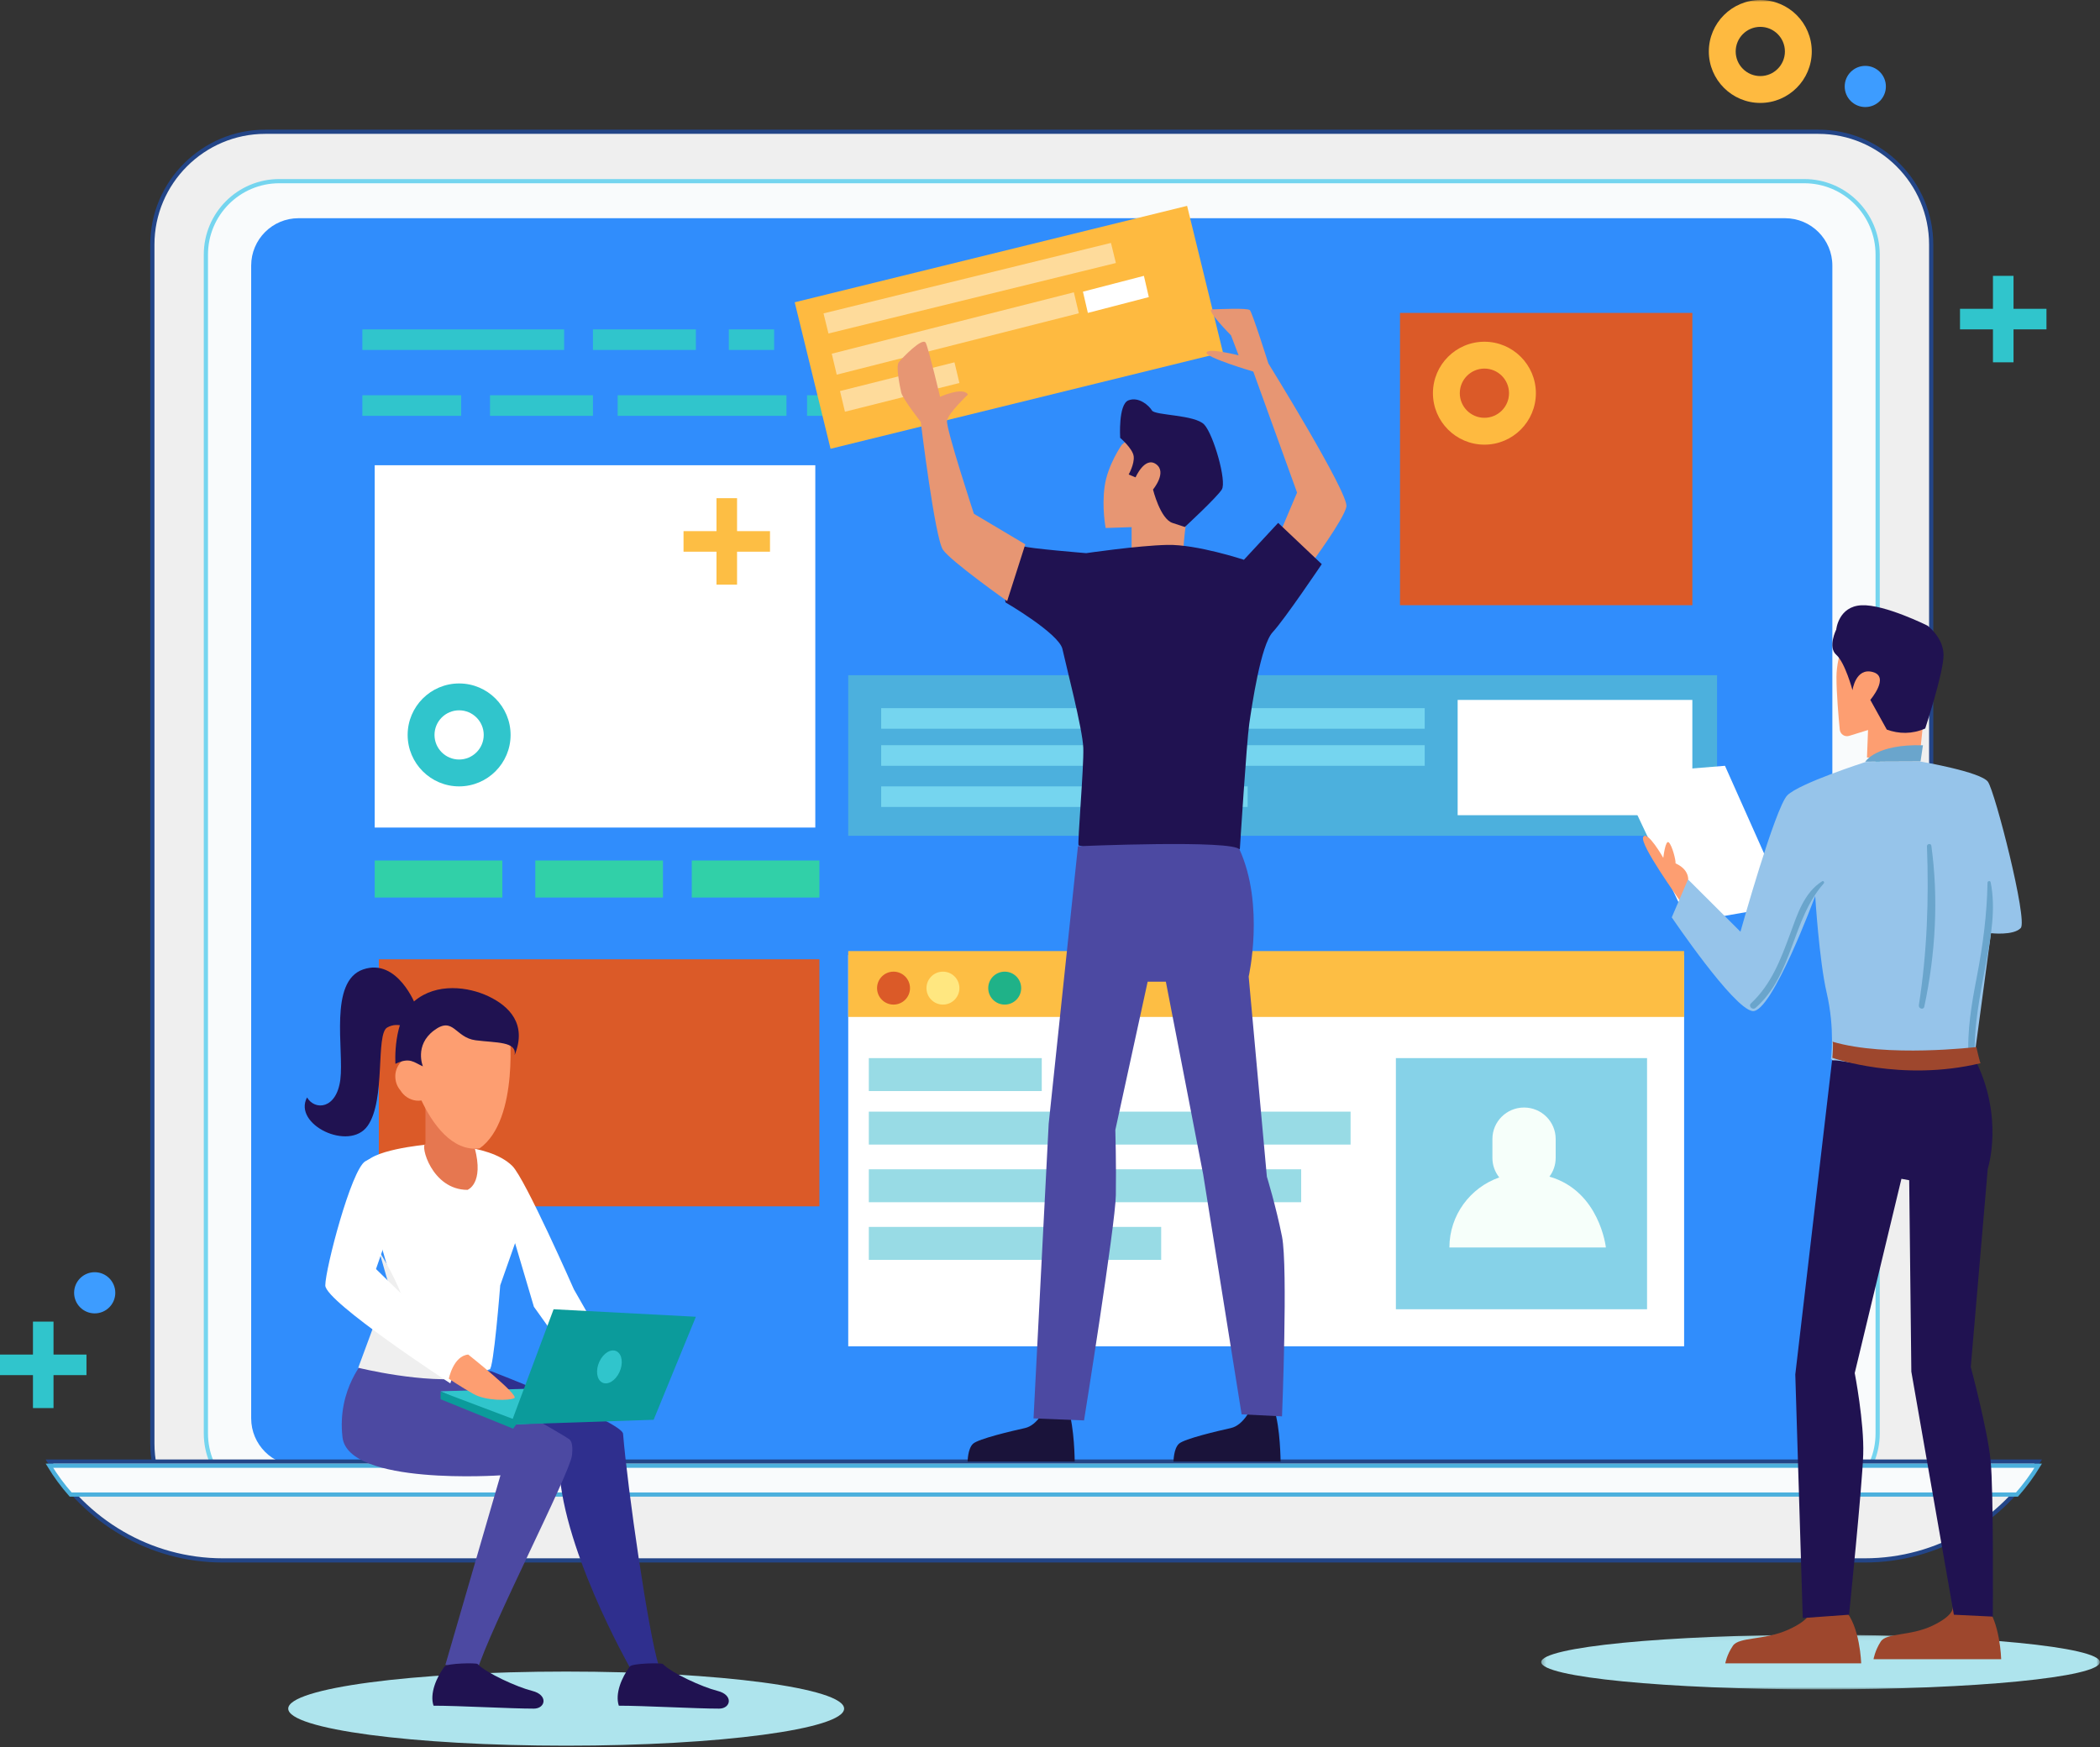 <?xml version="1.0" encoding="UTF-8"?>
<svg width="500px" height="416px" viewBox="0 0 500 416" version="1.1" xmlns="http://www.w3.org/2000/svg" xmlns:xlink="http://www.w3.org/1999/xlink">
    <rect x="0" y="0" width="500" height="416" fill="#333333" stroke="none"/>
    <!-- Generator: Sketch 59.1 (86144) - https://sketch.com -->
    <title>Group 110</title>
    <desc>Created with Sketch.</desc>
    <defs>
        <polygon id="path-1" points="0.285 0.062 133.3 0.062 133.3 13.07 0.285 13.07"></polygon>
        <polygon id="path-3" points="0 415.686 500 415.686 500 1.13686838e-13 0 1.13686838e-13 0 202.112"></polygon>
    </defs>
    <g id="Home-Page" stroke="none" stroke-width="1" fill="none" fill-rule="evenodd">
        <g transform="translate(-773, -166)" id="Group-110">
            <g transform="translate(773, 166)">
                <path d="M200.98,406.863 C200.98,411.737 171.353,415.686 134.804,415.686 C98.256,415.686 68.627,411.737 68.627,406.863 C68.627,401.99 98.256,398.039 134.804,398.039 C171.353,398.039 200.98,401.99 200.98,406.863" id="Fill-1" fill="#AEE4ED"></path>
                <g id="Group-5" transform="translate(366.667, 389.216)">
                    <mask id="mask-2" fill="white">
                        <use xlink:href="#path-1"></use>
                    </mask>
                    <g id="Clip-4"></g>
                    <path d="M133.301,6.566 C133.301,10.158 103.524,13.07 66.792,13.07 C30.062,13.07 0.285,10.158 0.285,6.566 C0.285,2.975 30.062,0.062 66.792,0.062 C103.524,0.062 133.301,2.975 133.301,6.566" id="Fill-3" fill="#AEE4ED" mask="url(#mask-2)"></path>
                </g>
                <polygon id="Fill-6" fill="#30C5CC" points="20.588 322.553 12.743 322.553 12.743 314.706 7.847 314.706 7.847 322.553 0 322.553 0 327.447 7.847 327.447 7.847 335.294 12.743 335.294 12.743 327.447 20.588 327.447"></polygon>
                <path d="M27.451,307.845 C27.451,310.55 25.257,312.745 22.549,312.745 C19.841,312.745 17.647,310.55 17.647,307.845 C17.647,305.136 19.841,302.941 22.549,302.941 C25.257,302.941 27.451,305.136 27.451,307.845" id="Fill-8" fill="#3D9CFF"></path>
                <path d="M432.925,370.588 L63.153,370.588 C48.37,370.588 36.275,358.504 36.275,343.734 L36.275,58.229 C36.275,43.458 48.37,31.373 63.153,31.373 L432.925,31.373 C447.708,31.373 459.804,43.458 459.804,58.229 L459.804,343.734 C459.804,358.504 447.708,370.588 432.925,370.588" id="Fill-10" fill="#EFEFEF"></path>
                <path d="M432.925,370.588 L63.153,370.588 C48.37,370.588 36.275,358.504 36.275,343.734 L36.275,58.229 C36.275,43.458 48.37,31.373 63.153,31.373 L432.925,31.373 C447.708,31.373 459.804,43.458 459.804,58.229 L459.804,343.734 C459.804,358.504 447.708,370.588 432.925,370.588 Z" id="Stroke-12" stroke="#234587"></path>
                <path d="M66.495,358.824 C56.845,358.824 49.02,350.992 49.02,341.333 L49.02,60.628 C49.02,50.968 56.845,43.137 66.495,43.137 L429.583,43.137 C439.235,43.137 447.059,50.968 447.059,60.628 L447.059,341.333 C447.059,350.992 439.235,358.824 429.583,358.824 L66.495,358.824 Z" id="Fill-14" fill="#F9FBFC"></path>
                <path d="M66.495,358.824 C56.845,358.824 49.02,350.992 49.02,341.333 L49.02,60.628 C49.02,50.968 56.845,43.137 66.495,43.137 L429.583,43.137 C439.235,43.137 447.059,50.968 447.059,60.628 L447.059,341.333 C447.059,350.992 439.235,358.824 429.583,358.824 L66.495,358.824 Z" id="Stroke-16" stroke="#75D5EF"></path>
                <path d="M425.007,349.02 L71.071,349.02 C64.85,349.02 59.804,343.968 59.804,337.735 L59.804,63.245 C59.804,57.013 64.85,51.961 71.071,51.961 L425.007,51.961 C431.229,51.961 436.275,57.013 436.275,63.245 L436.275,337.735 C436.275,343.968 431.229,349.02 425.007,349.02" id="Fill-18" fill="#308DFC"></path>
                <path d="M11.765,348.039 C20.248,362.114 35.622,371.569 53.084,371.569 L443.975,371.569 C461.437,371.569 476.81,362.114 485.294,348.039 L11.765,348.039 Z" id="Fill-20" fill="#EFEFEF"></path>
                <path d="M11.765,348.039 C20.248,362.114 35.622,371.569 53.084,371.569 L443.975,371.569 C461.437,371.569 476.81,362.114 485.294,348.039 L11.765,348.039 Z" id="Stroke-22" stroke="#234587"></path>
                <path d="M16.818,355.882 L480.241,355.882 C482.115,353.748 483.815,351.459 485.294,349.02 L11.765,349.02 C13.244,351.459 14.944,353.748 16.818,355.882" id="Fill-24" fill="#F9FBFC"></path>
                <path d="M16.818,355.882 L480.241,355.882 C482.115,353.748 483.815,351.459 485.294,349.02 L11.765,349.02 C13.244,351.459 14.944,353.748 16.818,355.882 Z" id="Stroke-26" stroke="#4CB0DD"></path>
                <mask id="mask-4" fill="white">
                    <use xlink:href="#path-3"></use>
                </mask>
                <g id="Clip-29"></g>
                <polygon id="Fill-28" fill="#DB5A28" mask="url(#mask-4)" points="90.196 287.255 195.098 287.255 195.098 228.431 90.196 228.431"></polygon>
                <polygon id="Fill-30" fill="#30C5CC" mask="url(#mask-4)" points="192.157 83.333 232.353 83.333 232.353 78.431 192.157 78.431"></polygon>
                <polygon id="Fill-31" fill="#30C5CC" mask="url(#mask-4)" points="141.176 83.333 165.686 83.333 165.686 78.431 141.176 78.431"></polygon>
                <polygon id="Fill-32" fill="#30C5CC" mask="url(#mask-4)" points="86.275 83.333 134.314 83.333 134.314 78.431 86.275 78.431"></polygon>
                <polygon id="Fill-33" fill="#30C5CC" mask="url(#mask-4)" points="173.529 83.333 184.314 83.333 184.314 78.431 173.529 78.431"></polygon>
                <polygon id="Fill-34" fill="#30C5CC" mask="url(#mask-4)" points="242.157 83.333 265.686 83.333 265.686 78.431 242.157 78.431"></polygon>
                <polygon id="Fill-35" fill="#30C5CC" mask="url(#mask-4)" points="192.157 99.02 206.863 99.02 206.863 94.118 192.157 94.118"></polygon>
                <polygon id="Fill-36" fill="#30C5CC" mask="url(#mask-4)" points="213.725 99.02 228.431 99.02 228.431 94.118 213.725 94.118"></polygon>
                <polygon id="Fill-37" fill="#30C5CC" mask="url(#mask-4)" points="116.667 99.02 141.176 99.02 141.176 94.118 116.667 94.118"></polygon>
                <polygon id="Fill-38" fill="#30C5CC" mask="url(#mask-4)" points="86.275 99.02 109.804 99.02 109.804 94.118 86.275 94.118"></polygon>
                <polygon id="Fill-39" fill="#30C5CC" mask="url(#mask-4)" points="147.059 99.02 187.255 99.02 187.255 94.118 147.059 94.118"></polygon>
                <path d="M156.863,396.705 C154.34,388.675 149.443,354.707 148.347,341.404 C148.114,338.584 116.896,326.492 116.896,326.492 C98.62,326.033 89.216,333.14 89.216,333.14 L133.098,347.837 C133.098,367.462 149.968,397.059 149.968,397.059 C149.968,397.06 156.863,396.705 156.863,396.705" id="Fill-40" fill="#2F2F8E" mask="url(#mask-4)"></path>
                <path d="M119.155,351.307 L106.046,396.427 L113.535,398.039 C116.798,387.396 135.667,350.92 136.18,346.585 C136.396,344.735 136.262,343.308 135.564,342.729 C134.861,342.147 113.7,329.652 107.553,328.287 C99.32,326.458 87.095,323.529 87.095,323.529 C87.095,323.529 80.203,330.654 81.546,342.239 C82.889,353.823 119.155,351.307 119.155,351.307" id="Fill-41" fill="#4C49A2" mask="url(#mask-4)"></path>
                <path d="M101.469,272.573 C101.469,272.573 87.352,273.819 86.71,277.651 C86.069,281.485 93.446,305.74 93.446,305.74 L86.275,324.804 C86.275,324.804 106.635,329.794 116.557,326.071 C117.499,326.502 119.102,306.06 119.102,306.06 L122.638,296.017 L127.119,311.17 L137.383,325.544 L144.118,320.114 L136.64,307.023 C136.64,307.023 125.064,280.713 121.99,277.651 C116.216,271.903 101.469,272.573 101.469,272.573" id="Fill-42" fill="#FFFFFF" mask="url(#mask-4)"></path>
                <path d="M113.021,273.326 L111.923,258.824 L101.301,258.824 L101.301,272.37 C99.957,272.519 102.75,283.333 111.309,283.333 C111.309,283.333 115.303,281.891 113.021,273.326" id="Fill-43" fill="#E67750" mask="url(#mask-4)"></path>
                <path d="M90.31,298.039 C91.564,302.549 92.587,305.968 92.587,305.968 L85.294,325.693 C85.294,325.693 101.047,329.621 111.765,328.068 C110.807,327.355 98.099,318.676 97.477,314.892 C96.172,306.96 90.31,298.039 90.31,298.039" id="Fill-44" fill="#EFEFEF" mask="url(#mask-4)"></path>
                <path d="M121.253,244.339 C120.37,240.595 114.653,239.51 105.617,240.596 C99.47,241.332 98.089,247.113 97.918,251.41 C97.826,251.432 97.734,251.444 97.64,251.473 C95.519,252.138 94.007,254.247 94.124,256.538 C94.182,257.712 94.588,258.78 95.344,259.651 C96.142,260.978 97.503,261.87 99.061,262.075 C99.497,262.131 99.927,262.11 100.347,262.048 C102.906,267.491 107.601,274.274 114.187,273.463 C123.842,266.564 121.253,244.339 121.253,244.339" id="Fill-45" fill="#FD9E71" mask="url(#mask-4)"></path>
                <path d="M100.691,253.922 C100.691,253.922 98.613,248.925 103.303,245.395 C107.991,241.865 108.308,247.074 113.252,247.715 C118.195,248.354 123.073,247.95 122.543,251.225 C125.536,243.825 121.209,239.593 116.372,237.273 C111.536,234.955 103.961,233.953 98.699,238.355 C93.437,242.756 94.15,253.327 94.15,253.327 C97.619,251.646 98.549,253.007 100.691,253.922" id="Fill-46" fill="#201251" mask="url(#mask-4)"></path>
                <path d="M99.02,239.472 C99.02,239.472 94.679,228.005 86.456,230.844 C78.232,233.683 81.941,249.982 81.033,257.074 C80.125,264.165 74.959,264.476 73.105,261.324 C69.666,267.752 83.138,274.285 87.524,268.106 C91.911,261.928 89.383,246.272 92.187,244.675 C94.992,243.079 97.818,245.152 97.818,245.152 L99.02,239.472 Z" id="Fill-47" fill="#201251" mask="url(#mask-4)"></path>
                <path d="M86.983,276.523 C83.624,278.507 77.451,302.187 77.451,306.088 C77.451,309.988 107.214,329.412 107.214,329.412 C107.214,329.412 108.587,324.618 111.765,323.643 C111.13,323.318 89.525,302.187 89.525,302.187 L95.243,285.624 C95.243,285.624 95.243,271.647 86.983,276.523" id="Fill-48" fill="#FFFFFF" mask="url(#mask-4)"></path>
                <polygon id="Fill-49" fill="#30C5CC" mask="url(#mask-4)" points="104.902 331.296 135.813 330.392 155.882 337.495 121.908 339.216"></polygon>
                <polygon id="Fill-50" fill="#0B9B9B" mask="url(#mask-4)" points="122.164 340.196 104.902 333.193 104.902 331.373 123.529 338.41"></polygon>
                <polygon id="Fill-51" fill="#0B9B9B" mask="url(#mask-4)" points="121.569 339.216 131.81 311.765 165.686 313.549 155.626 338.079"></polygon>
                <path d="M142.72,324.217 C141.765,326.265 142.054,328.494 143.366,329.198 C144.678,329.901 146.518,328.811 147.475,326.763 C148.432,324.716 148.142,322.486 146.829,321.782 C145.517,321.079 143.676,322.169 142.72,324.217" id="Fill-52" fill="#30C5CC" mask="url(#mask-4)"></path>
                <path d="M111.483,322.549 C111.483,322.549 123.745,332.279 122.454,332.928 C121.163,333.577 115.679,333.577 112.776,331.955 C109.871,330.333 106.863,328.306 106.863,328.306 C106.863,328.306 107.935,322.874 111.483,322.549" id="Fill-53" fill="#FD9E71" mask="url(#mask-4)"></path>
                <path d="M113.705,396.239 C115.847,398.428 123.138,401.746 126.73,402.643 C130.58,403.604 129.907,406.863 127.092,406.863 C121.566,406.863 109.278,406.165 103.22,406.165 C102.267,403.284 103.908,399.431 105.837,396.834 C106.423,396.042 113.396,395.927 113.705,396.239" id="Fill-54" fill="#201251" mask="url(#mask-4)"></path>
                <path d="M157.822,396.239 C159.965,398.428 167.256,401.746 170.847,402.643 C174.698,403.604 174.024,406.863 171.21,406.863 C165.684,406.863 153.394,406.165 147.338,406.165 C146.385,403.284 148.026,399.431 149.955,396.834 C150.541,396.042 157.514,395.927 157.822,396.239" id="Fill-55" fill="#201251" mask="url(#mask-4)"></path>
                <polygon id="Fill-56" fill="#31D0A8" mask="url(#mask-4)" points="89.216 213.725 119.608 213.725 119.608 204.902 89.216 204.902"></polygon>
                <polygon id="Fill-57" fill="#31D0A8" mask="url(#mask-4)" points="164.706 213.725 195.098 213.725 195.098 204.902 164.706 204.902"></polygon>
                <polygon id="Fill-58" fill="#31D0A8" mask="url(#mask-4)" points="127.451 213.725 157.843 213.725 157.843 204.902 127.451 204.902"></polygon>
                <polygon id="Fill-59" fill="#FEBA40" mask="url(#mask-4)" points="291.176 83.904 197.75 106.863 189.216 71.98 282.643 49.02"></polygon>
                <polygon id="Fill-60" fill="#FEDB9B" mask="url(#mask-4)" points="265.686 62.629 197.252 79.412 196.078 74.625 264.514 57.843"></polygon>
                <polygon id="Fill-61" fill="#FEDB9B" mask="url(#mask-4)" points="256.863 74.597 199.223 89.216 198.039 84.226 255.681 69.608"></polygon>
                <polygon id="Fill-62" fill="#FEDB9B" mask="url(#mask-4)" points="228.431 91.197 201.178 98.039 200 93.117 227.254 86.275"></polygon>
                <polygon id="Fill-63" fill="#FFFFFF" mask="url(#mask-4)" points="273.529 70.743 259.016 74.51 257.843 69.453 272.358 65.686"></polygon>
                <polygon id="Fill-64" fill="#FFFFFF" mask="url(#mask-4)" points="89.216 197.059 194.118 197.059 194.118 110.784 89.216 110.784"></polygon>
                <polygon id="Fill-65" fill="#4CB0DD" mask="url(#mask-4)" points="201.961 199.02 408.824 199.02 408.824 160.784 201.961 160.784"></polygon>
                <polygon id="Fill-66" fill="#FFFFFF" mask="url(#mask-4)" points="347.059 194.118 402.941 194.118 402.941 166.667 347.059 166.667"></polygon>
                <polygon id="Fill-67" fill="#75D5EF" mask="url(#mask-4)" points="209.804 173.529 339.216 173.529 339.216 168.627 209.804 168.627"></polygon>
                <polygon id="Fill-68" fill="#75D5EF" mask="url(#mask-4)" points="209.804 182.353 339.216 182.353 339.216 177.451 209.804 177.451"></polygon>
                <polygon id="Fill-69" fill="#75D5EF" mask="url(#mask-4)" points="209.804 192.157 297.059 192.157 297.059 187.255 209.804 187.255"></polygon>
                <polygon id="Fill-70" fill="#FFFFFF" mask="url(#mask-4)" points="201.961 320.588 400.98 320.588 400.98 227.451 201.961 227.451"></polygon>
                <polygon id="Fill-71" fill="#FDBE44" mask="url(#mask-4)" points="201.961 242.157 400.98 242.157 400.98 226.471 201.961 226.471"></polygon>
                <polygon id="Fill-72" fill="#98DBE5" mask="url(#mask-4)" points="206.863 272.549 321.569 272.549 321.569 264.706 206.863 264.706"></polygon>
                <polygon id="Fill-73" fill="#98DBE5" mask="url(#mask-4)" points="206.863 286.275 309.804 286.275 309.804 278.431 206.863 278.431"></polygon>
                <polygon id="Fill-74" fill="#98DBE5" mask="url(#mask-4)" points="206.863 300 276.471 300 276.471 292.157 206.863 292.157"></polygon>
                <polygon id="Fill-75" fill="#98DBE5" mask="url(#mask-4)" points="206.863 259.804 248.039 259.804 248.039 251.961 206.863 251.961"></polygon>
                <polygon id="Fill-76" fill="#86D2E8" mask="url(#mask-4)" points="332.353 311.765 392.157 311.765 392.157 251.961 332.353 251.961"></polygon>
                <path d="M368.916,280.181 C369.844,278.934 370.4,277.395 370.4,275.723 L370.4,271.224 C370.4,267.082 367.029,263.725 362.867,263.725 C358.707,263.725 355.335,267.082 355.335,271.224 L355.335,275.723 C355.335,277.481 355.945,279.095 356.964,280.374 C350.053,282.796 345.097,289.349 345.098,297.059 L382.353,297.059 C382.353,297.059 380.911,283.643 368.916,280.181" id="Fill-77" fill="#F6FFFA" mask="url(#mask-4)"></path>
                <path d="M216.667,235.294 C216.667,237.459 214.912,239.216 212.744,239.216 C210.579,239.216 208.824,237.459 208.824,235.294 C208.824,233.13 210.579,231.373 212.744,231.373 C214.912,231.373 216.667,233.13 216.667,235.294" id="Fill-78" fill="#DB5A28" mask="url(#mask-4)"></path>
                <path d="M228.431,235.294 C228.431,237.459 226.675,239.216 224.509,239.216 C222.343,239.216 220.588,237.459 220.588,235.294 C220.588,233.13 222.343,231.373 224.509,231.373 C226.675,231.373 228.431,233.13 228.431,235.294" id="Fill-79" fill="#FFE780" mask="url(#mask-4)"></path>
                <path d="M243.137,235.294 C243.137,237.459 241.382,239.216 239.215,239.216 C237.051,239.216 235.294,237.459 235.294,235.294 C235.294,233.13 237.051,231.373 239.215,231.373 C241.382,231.373 243.137,233.13 243.137,235.294" id="Fill-80" fill="#1FB288" mask="url(#mask-4)"></path>
                <polygon id="Fill-81" fill="#DB5A28" mask="url(#mask-4)" points="333.333 144.118 402.941 144.118 402.941 74.51 333.333 74.51"></polygon>
                <path d="M430.841,383.677 C430.841,383.677 431.449,385.509 425.763,388.072 C420.078,390.637 414.073,389.732 412.601,391.886 C411.129,394.039 410.784,396.078 410.784,396.078 L443.137,396.078 C443.137,396.078 442.891,387.251 439.228,383.333 C439.694,384.176 430.841,383.677 430.841,383.677" id="Fill-82" fill="#9E472D" mask="url(#mask-4)"></path>
                <path d="M464.921,382.698 C464.921,382.698 465.492,384.53 460.151,387.093 C454.809,389.657 449.17,388.751 447.787,390.905 C446.403,393.058 446.078,395.098 446.078,395.098 L476.471,395.098 C476.471,395.098 476.24,386.271 472.8,382.353 C473.238,383.195 464.921,382.698 464.921,382.698" id="Fill-83" fill="#9E472D" mask="url(#mask-4)"></path>
                <polygon id="Fill-84" fill="#FFFFFF" mask="url(#mask-4)" points="425.49 215.497 401.89 219.608 385.294 184.408 410.708 182.353"></polygon>
                <path d="M396.097,211.75 C396.105,211.746 396.113,211.744 396.125,211.746 C396.015,211.793 395.999,211.797 396.097,211.75" id="Fill-85" fill="#262845" mask="url(#mask-4)"></path>
                <path d="M440.261,149.621 C440.261,149.621 437.255,155.673 437.255,161.223 C437.255,165.102 437.744,170.706 438.038,173.727 C438.146,174.826 439.224,175.551 440.274,175.226 L444.77,173.834 L444.519,180.392 L457.066,180.172 L459.804,153.657 C459.804,153.657 449.28,142.054 440.261,149.621" id="Fill-86" fill="#FD9E71" mask="url(#mask-4)"></path>
                <path d="M441.069,164.352 C441.069,164.352 441.806,158.898 445.911,160.027 C450.018,161.157 445.311,166.657 445.311,166.657 L449.235,173.731 C452.107,174.774 455.28,174.849 458.386,173.47 C458.386,173.47 462.745,160.196 462.745,156.004 C462.745,151.812 458.931,148.981 458.931,148.981 C458.931,148.981 448.71,143.866 443.218,144.127 C437.727,144.39 437.204,149.891 437.204,149.891 C437.204,149.891 435.113,154.083 437.204,155.917 C439.297,157.75 441.069,164.352 441.069,164.352" id="Fill-87" fill="#201251" mask="url(#mask-4)"></path>
                <path d="M457.843,177.472 L457.269,181.319 L444.118,181.373 C444.118,181.373 446.66,177.117 457.843,177.472" id="Fill-88" fill="#6AA5CC" mask="url(#mask-4)"></path>
                <path d="M401.855,210.3 C401.855,210.3 402.816,207.329 398.937,205.584 C399.038,204.888 398.162,201.41 397.347,200.607 C396.531,199.804 396.021,204.274 396.021,204.274 C396.021,204.274 392.222,197.593 391.246,199.298 C390.271,200.999 399.821,214.141 400.086,214.667 C400.352,215.19 401.855,210.3 401.855,210.3" id="Fill-89" fill="#FD9E71" mask="url(#mask-4)"></path>
                <path d="M436.211,252.471 L427.451,327.295 L429.228,385.294 L440.254,384.5 C440.254,384.5 443.371,353.993 443.624,346.341 C443.876,338.688 441.602,326.954 441.602,326.954 L452.721,280.7 L454.57,281.041 L455.08,326.615 L465.207,384.5 L474.477,384.949 C474.477,384.949 474.706,355.099 473.947,347.702 C473.191,340.304 469.231,325.51 469.231,325.51 L473.274,278.321 C473.274,278.321 477.316,265.906 470.074,251.961 C469.146,252.047 436.211,252.471 436.211,252.471" id="Fill-90" fill="#201251" mask="url(#mask-4)"></path>
                <path d="M444.259,181.423 C444.259,181.423 428.456,186.494 425.567,189.368 C422.677,192.241 414.394,221.859 414.394,221.859 L401.908,209.414 L398.039,218.441 C398.039,218.441 412.653,240.078 417.24,240.754 C421.829,241.428 432.193,213.37 432.193,213.37 C432.193,213.37 433.135,228.698 434.913,236.359 C436.952,245.148 435.932,252.247 435.932,252.247 C450.074,254.801 462.1,254.276 470.089,251.74 L474.045,222.21 C474.045,222.21 479.433,222.836 481.132,220.977 C482.832,219.117 475.015,188.524 473.316,186.157 C471.616,183.79 457.446,181.373 457.446,181.373 L444.259,181.423 Z" id="Fill-91" fill="#96C4EA" mask="url(#mask-4)"></path>
                <path d="M459.842,201.366 C459.758,200.763 458.78,200.91 458.801,201.508 C459.268,214.269 458.844,226.707 456.872,239.34 C456.741,240.188 457.98,240.575 458.166,239.703 C460.829,227.214 461.594,214.042 459.842,201.366" id="Fill-92" fill="#6AA5CC" mask="url(#mask-4)"></path>
                <path d="M473.967,210.077 C473.881,209.646 473.227,209.759 473.22,210.178 C473.082,217.721 472.15,224.93 470.722,232.335 C469.452,238.915 468.291,245.502 468.717,252.23 C468.778,253.172 470.231,253.185 470.191,252.23 C469.866,244.459 471.444,236.957 472.856,229.361 C474.029,223.053 475.239,216.46 473.967,210.077" id="Fill-93" fill="#6AA5CC" mask="url(#mask-4)"></path>
                <path d="M433.84,209.856 C429.522,212.552 427.901,217.829 426.247,222.318 C424.011,228.391 421.777,234.359 416.906,238.917 C416.181,239.595 417.264,240.643 418.001,239.99 C426.991,232.041 426.564,219.043 434.234,210.355 C434.46,210.096 434.168,209.651 433.84,209.856" id="Fill-94" fill="#6AA5CC" mask="url(#mask-4)"></path>
                <path d="M470.55,249.322 C470.55,249.322 449.17,251.886 436.275,248.039 C436.613,248.039 436.275,251.886 436.275,251.886 C436.275,251.886 452.715,257.712 471.569,253.169 C471.419,253.113 470.55,249.322 470.55,249.322" id="Fill-95" fill="#9E472D" mask="url(#mask-4)"></path>
                <path d="M248.863,335.294 C248.863,335.294 247.095,339.372 244.045,340.053 C240.992,340.732 232.962,342.603 231.677,343.791 C230.392,344.981 230.392,348.039 230.392,348.039 L255.882,348.039 C255.882,348.039 255.836,339.874 254.357,335.63 C254.965,335.634 248.863,335.294 248.863,335.294" id="Fill-96" fill="#1A133A" mask="url(#mask-4)"></path>
                <path d="M297.882,335.294 C297.882,335.294 296.114,339.372 293.064,340.053 C290.011,340.732 281.981,342.603 280.697,343.791 C279.412,344.981 279.412,348.039 279.412,348.039 L304.902,348.039 C304.902,348.039 304.856,339.874 303.376,335.63 C303.985,335.634 297.882,335.294 297.882,335.294" id="Fill-97" fill="#1A133A" mask="url(#mask-4)"></path>
                <path d="M294.908,84.615 C294.908,84.615 287.702,82.783 287.267,83.926 C286.832,85.071 298.404,88.483 298.404,88.483 L308.826,117.295 L304.925,126.514 L312.096,134.314 C312.096,134.314 319.921,123.75 320.572,120.662 C321.223,117.575 301.989,86.533 301.989,86.533 C301.989,86.533 298.174,74.439 297.59,73.857 C297.006,73.275 290.115,73.641 288.555,73.667 C286.993,73.694 293.097,79.853 293.097,79.853 L294.908,84.615 Z" id="Fill-98" fill="#E79673" mask="url(#mask-4)"></path>
                <path d="M267.1,105.903 C267.1,105.903 263.733,110.685 263.013,115.78 C262.293,120.876 263.252,125.728 263.252,125.728 L269.433,125.522 L269.433,131.373 L281.718,131.373 C281.718,131.373 281.959,126.941 282.438,124.515 C282.918,122.089 286.275,117.479 286.275,117.479 L280.759,101.707 L272.845,100.98 L267.1,105.903 Z" id="Fill-99" fill="#E79673" mask="url(#mask-4)"></path>
                <path d="M270.373,113.671 C270.373,113.671 272.572,108.605 275.261,110.535 C277.95,112.464 274.527,116.565 274.527,116.565 C274.527,116.565 276.239,123.561 279.171,124.525 L282.104,125.49 C282.104,125.49 289.682,118.496 290.905,116.565 C292.127,114.636 288.95,103.541 286.75,101.128 C284.55,98.716 275.017,98.956 274.283,97.751 C273.55,96.545 271.105,94.374 268.662,95.338 C266.217,96.305 266.707,104.265 266.707,104.265 C266.707,104.265 269.729,106.831 269.928,108.684 C270.128,110.535 268.73,112.989 268.73,112.989 L270.373,113.671 Z" id="Fill-100" fill="#201251" mask="url(#mask-4)"></path>
                <path d="M258.619,131.718 C258.619,131.718 270.888,129.914 277.928,129.753 C284.969,129.592 296.171,133.297 296.171,133.297 L304.322,124.51 L314.706,134.336 C314.706,134.336 305.867,147.473 303.019,150.537 C300.171,153.6 298.091,167.942 297.45,172.292 C296.81,176.642 295.211,202.101 295.211,202.101 C295.211,202.101 287.69,211.123 256.806,201.295 C256.486,200.973 258.087,182.604 257.928,178.092 C257.766,173.58 253.768,158.273 252.966,154.567 C252.165,150.861 239.407,143.445 239.407,143.445 C239.407,143.445 237.832,134.416 243.719,130.071 C244.485,130.558 258.619,131.718 258.619,131.718" id="Fill-101" fill="#201251" mask="url(#mask-4)"></path>
                <path d="M230.454,93.956 C230.454,93.956 225.804,98.353 225.483,100.144 C225.163,101.937 231.882,122.342 231.882,122.342 L244.118,129.618 L239.798,143.137 C239.798,143.137 226.445,133.694 224.521,130.926 C222.597,128.158 219.229,100.471 219.229,100.471 C219.229,100.471 214.899,94.933 214.578,93.467 C214.258,92.002 213.249,87.207 213.994,86.266 C214.74,85.324 219.701,80.109 220.427,81.658 C221.153,83.207 223.824,94.488 223.824,94.488 C223.824,94.488 229.333,92.002 230.454,93.956" id="Fill-102" fill="#E79673" mask="url(#mask-4)"></path>
                <path d="M256.659,201.506 L249.686,267.613 L246.078,337.751 L258.103,338.235 C258.103,338.235 265.559,291.7 265.678,284.615 C265.798,277.53 265.558,269.064 265.558,269.064 L273.254,233.754 L277.584,233.754 L286.481,279.706 L295.621,336.784 L305.241,337.267 C305.241,337.267 306.684,301.715 305.241,294.458 C303.798,287.203 301.634,280.19 301.634,280.19 L297.305,232.546 C297.305,232.546 301.152,215.614 295.141,202.314 C293.937,199.895 256.659,201.506 256.659,201.506" id="Fill-103" fill="#4C49A2" mask="url(#mask-4)"></path>
                <polygon id="Fill-104" fill="#FDBE44" mask="url(#mask-4)" points="183.333 126.474 175.489 126.474 175.489 118.627 170.593 118.627 170.593 126.474 162.745 126.474 162.745 131.37 170.593 131.37 170.593 139.216 175.489 139.216 175.489 131.37 183.333 131.37"></polygon>
                <path d="M109.314,169.141 C106.082,169.141 103.454,171.769 103.454,175.001 C103.454,178.231 106.082,180.859 109.314,180.859 C112.543,180.859 115.174,178.231 115.174,175.001 C115.174,171.769 112.543,169.141 109.314,169.141 M109.314,187.255 C102.559,187.255 97.059,181.757 97.059,175.001 C97.059,168.243 102.559,162.745 109.314,162.745 C116.072,162.745 121.569,168.243 121.569,175.001 C121.569,181.757 116.072,187.255 109.314,187.255" id="Fill-105" fill="#30C5CC" mask="url(#mask-4)"></path>
                <polygon id="Fill-106" fill="#30C5CC" mask="url(#mask-4)" points="487.255 73.533 479.41 73.533 479.41 65.686 474.514 65.686 474.514 73.533 466.667 73.533 466.667 78.429 474.514 78.429 474.514 86.275 479.41 86.275 479.41 78.429 487.255 78.429"></polygon>
                <path d="M449.02,20.59 C449.02,23.295 446.826,25.49 444.118,25.49 C441.409,25.49 439.216,23.295 439.216,20.59 C439.216,17.883 441.409,15.686 444.118,15.686 C446.826,15.686 449.02,17.883 449.02,20.59" id="Fill-107" fill="#3D9CFF" mask="url(#mask-4)"></path>
                <path d="M353.434,87.768 C350.201,87.768 347.571,90.396 347.571,93.627 C347.571,96.859 350.201,99.487 353.434,99.487 C356.662,99.487 359.292,96.859 359.292,93.627 C359.292,90.396 356.662,87.768 353.434,87.768 M353.434,105.882 C346.676,105.882 341.176,100.385 341.176,93.627 C341.176,86.869 346.676,81.373 353.434,81.373 C360.189,81.373 365.686,86.869 365.686,93.627 C365.686,100.385 360.189,105.882 353.434,105.882" id="Fill-108" fill="#FEBA40" mask="url(#mask-4)"></path>
                <path d="M419.12,6.395 C415.887,6.395 413.259,9.024 413.259,12.256 C413.259,15.486 415.887,18.114 419.12,18.114 C422.348,18.114 424.978,15.486 424.978,12.256 C424.978,9.024 422.348,6.395 419.12,6.395 M419.12,24.51 C412.363,24.51 406.863,19.012 406.863,12.256 C406.863,5.498 412.363,1.13686838e-13 419.12,1.13686838e-13 C425.877,1.13686838e-13 431.373,5.498 431.373,12.256 C431.373,19.012 425.877,24.51 419.12,24.51" id="Fill-109" fill="#FEBA40" mask="url(#mask-4)"></path>
            </g>
        </g>
    </g>
</svg>